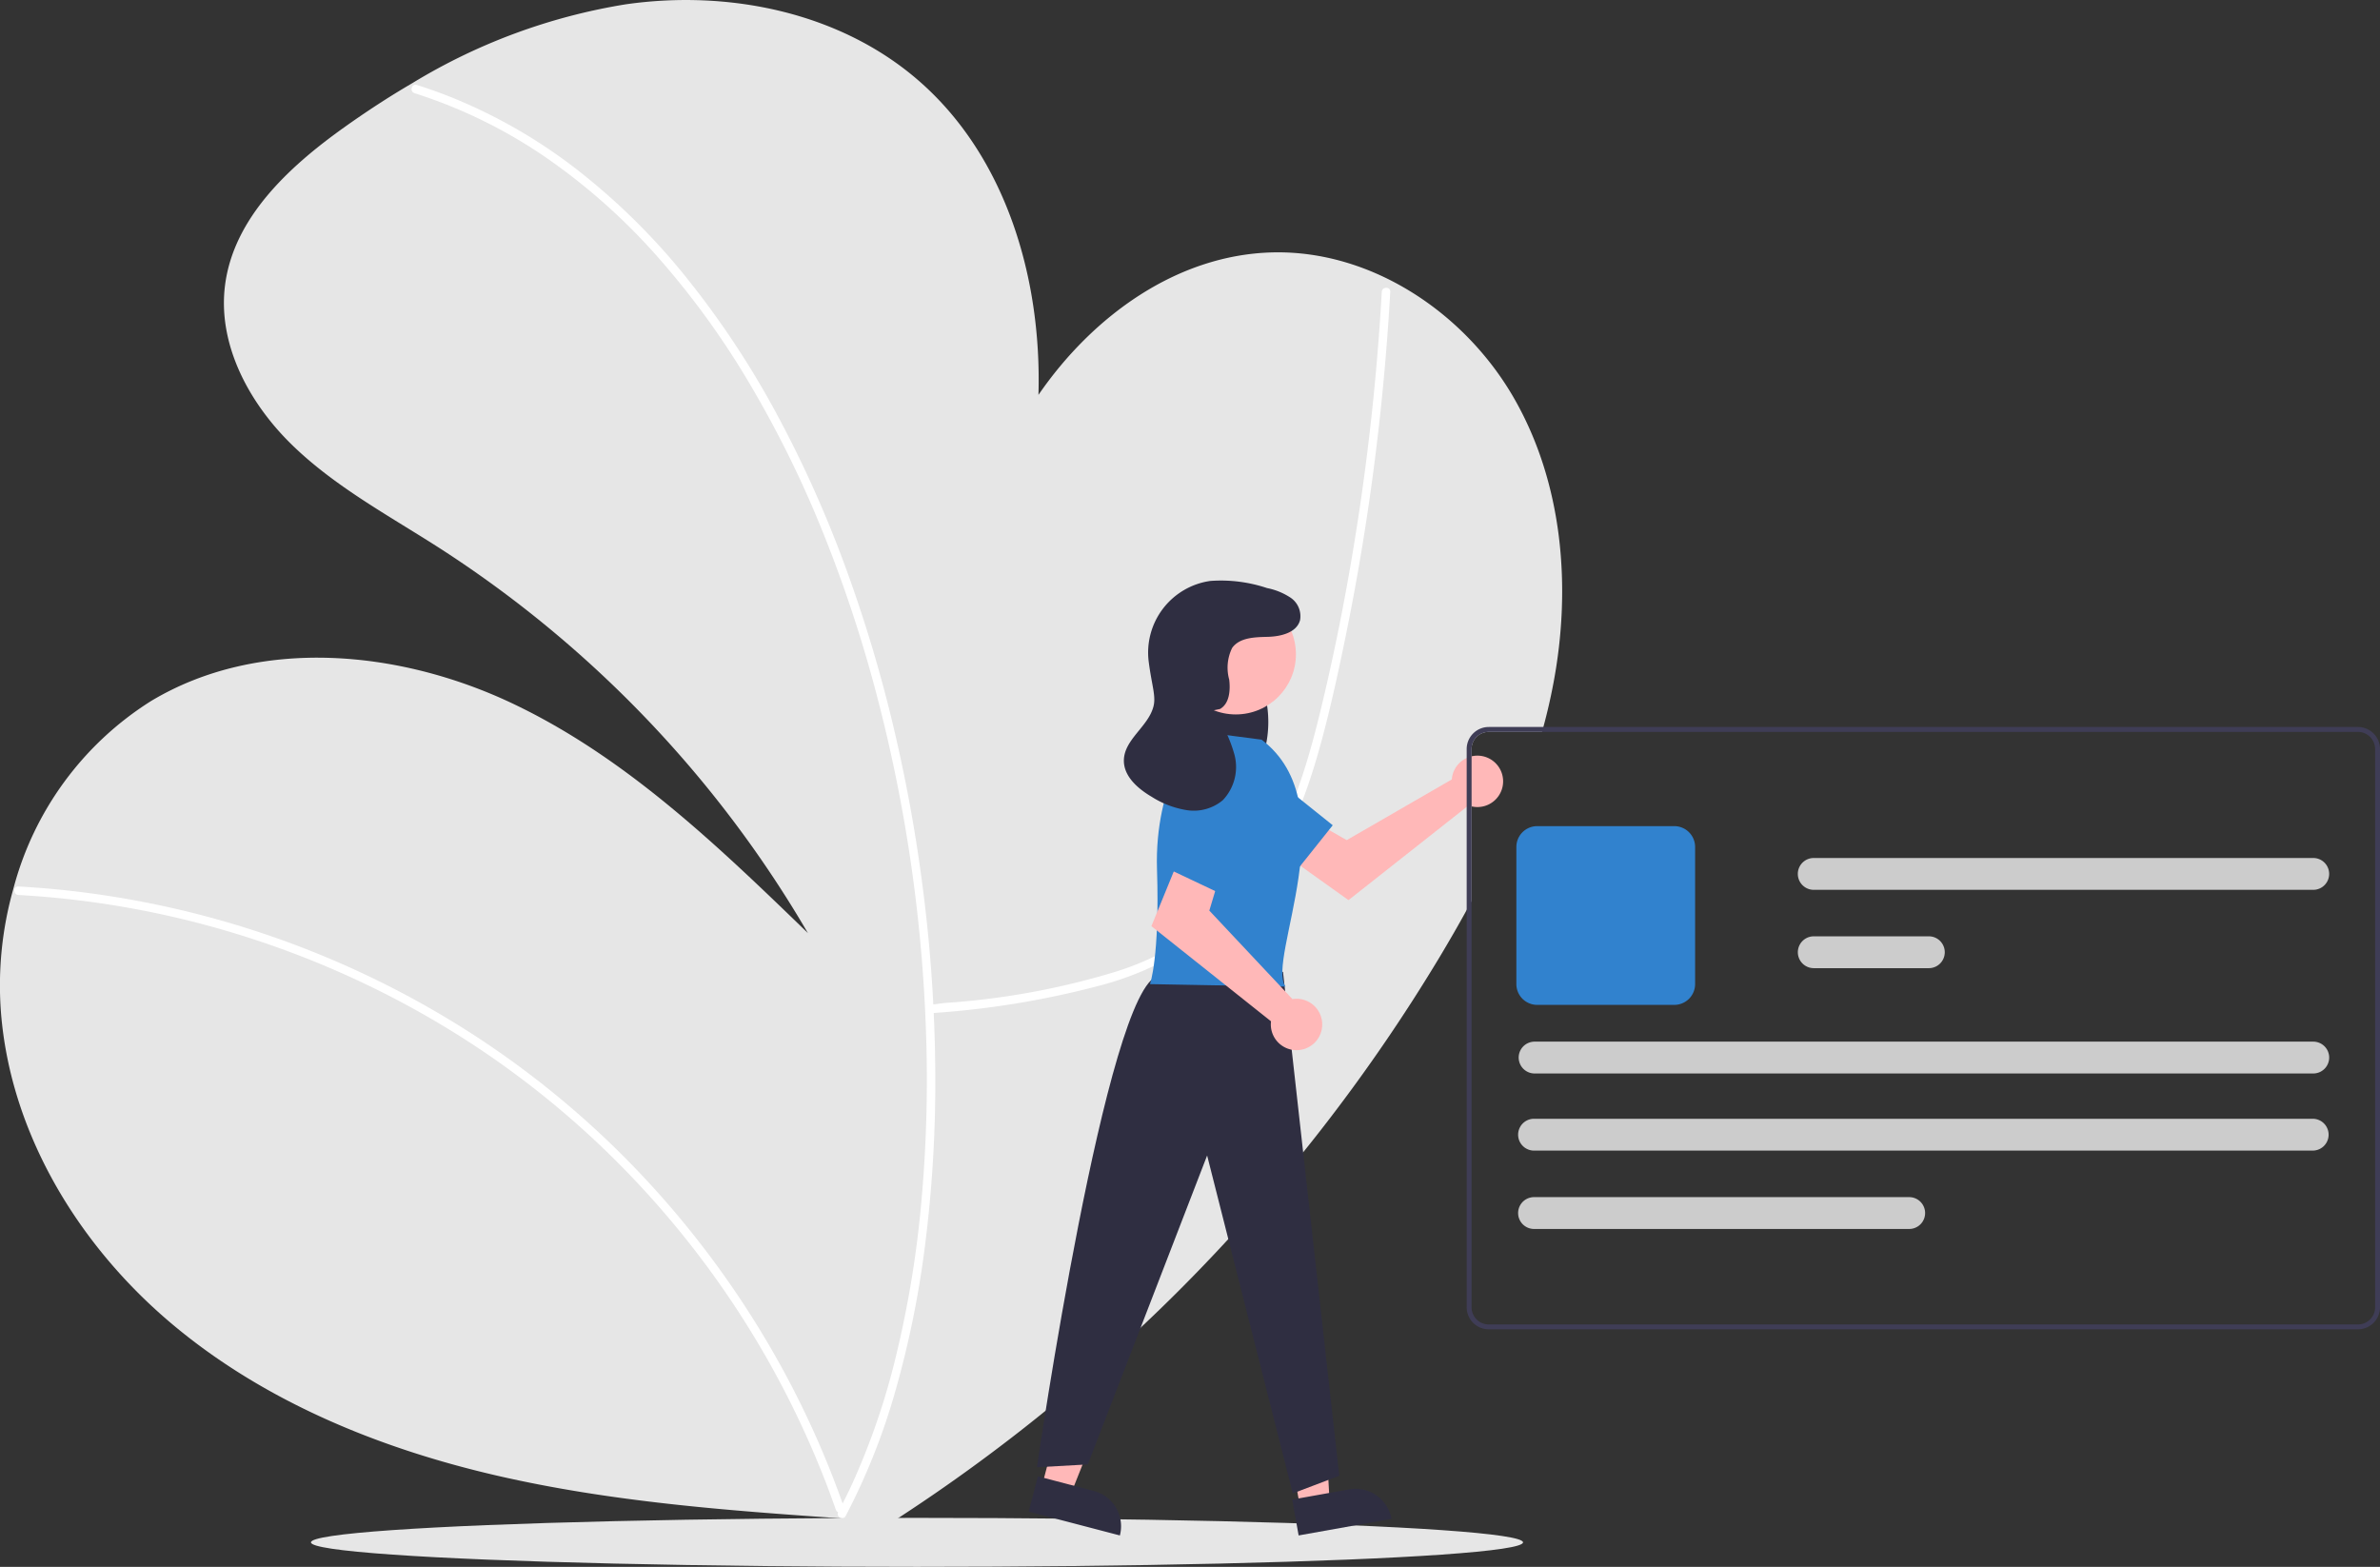 <svg xmlns="http://www.w3.org/2000/svg" width="219.562" height="144.546" viewBox="0 0 219.562 144.546">
  <rect x="0" y="0" width="219.562" height="144.546" fill="#333333" stroke="none"/>
  <g id="undraw_Profile_data_re_v81r" transform="translate(-0.011 0)">
    <path id="Pfad_5347" data-name="Pfad 5347" d="M257.3,193.167q-.38,2-.91,3.951c-.038.151-.081.3-.124.452h-4.922a1.583,1.583,0,0,0-1.581,1.581v14.032c-.149.278-.3.553-.452.829-.782,1.423-1.595,2.83-2.426,4.22a160.413,160.413,0,0,1-55.047,55.015l1.337-3.018-1.473-.1c-10.673-.73-21.383-1.538-31.805-3.937-10.9-2.51-21.57-6.863-30.116-14.08s-14.814-17.529-15.684-28.683a32.727,32.727,0,0,1,1.145-11.387,29.24,29.24,0,0,1,12.7-17.317c9.921-5.952,22.862-4.739,33.321.212s18.968,13.142,27.278,21.193a105.36,105.36,0,0,0-34.089-35.582c-4.644-2.973-9.573-5.62-13.522-9.472s-6.858-9.246-6.16-14.714c.793-6.2,5.873-10.91,10.962-14.54,2.033-1.45,4.132-2.826,6.3-4.091a54.513,54.513,0,0,1,19.686-7.278c9.449-1.358,19.655.7,26.9,6.919,8.161,7,11.509,18.3,11.191,29.108,5.028-7.31,12.783-12.905,21.541-13.142,9.092-.244,17.735,5.5,22.288,13.375S259.006,184.233,257.3,193.167Z" transform="translate(-113.998 -130.052)" fill="#e6e6e6"/>
    <path id="Pfad_5348" data-name="Pfad 5348" d="M492.43,314.493a80.942,80.942,0,0,0,15.4-2.477,28.357,28.357,0,0,0,13.376-7.654c3.83-4.161,5.9-9.565,7.356-14.945.813-3,1.482-6.041,2.112-9.083q1.026-4.951,1.824-9.947,1.587-9.943,2.266-20,.082-1.221.15-2.443c.028-.5-.753-.5-.782,0q-.558,9.916-2.007,19.756c-.953,6.445-2.173,12.861-3.721,19.19-1.311,5.362-3.009,10.807-6.371,15.271a25.586,25.586,0,0,1-12.625,8.556,69.752,69.752,0,0,1-15.509,2.823c-.641.061-.831.118-1.473.175-.5.044-.5.826,0,.782Z" transform="translate(-406.648 -221.02)" fill="#fff"/>
    <path id="Pfad_5349" data-name="Pfad 5349" d="M120.2,492.88a84.708,84.708,0,0,1,19.811,3.491,85.614,85.614,0,0,1,18.45,8.031A83.525,83.525,0,0,1,174,516.1a85.513,85.513,0,0,1,20.821,31.307q.413,1.087.8,2.184c.165.472.92.269.754-.208a85.536,85.536,0,0,0-8.3-17.255,86.644,86.644,0,0,0-11.9-15A84.474,84.474,0,0,0,160.968,505a86.271,86.271,0,0,0-38.3-12.735q-1.23-.1-2.463-.17c-.5-.027-.5.754,0,.782Z" transform="translate(-118.499 -410.315)" fill="#fff"/>
    <path id="Pfad_5350" data-name="Pfad 5350" d="M282.334,165.443a46.036,46.036,0,0,1,12.085,5.906,56.754,56.754,0,0,1,10.317,9.162,75.954,75.954,0,0,1,8.543,11.774,100.443,100.443,0,0,1,6.793,13.81,124.964,124.964,0,0,1,4.947,15.021,141.221,141.221,0,0,1,4.525,31.476,125.019,125.019,0,0,1-.447,15.14,96.436,96.436,0,0,1-2.273,13.939,65.858,65.858,0,0,1-4.1,12.053q-.609,1.319-1.293,2.6c-.236.444.438.839.675.395a60.246,60.246,0,0,0,4.616-11.617,89.967,89.967,0,0,0,2.753-13.666,118.9,118.9,0,0,0,.909-15.11,138.621,138.621,0,0,0-.946-15.877,143.01,143.01,0,0,0-2.754-15.865,129.464,129.464,0,0,0-4.6-15.451,107.508,107.508,0,0,0-6.4-14.219,82.421,82.421,0,0,0-8.209-12.39,61.121,61.121,0,0,0-10.029-9.938,48.5,48.5,0,0,0-11.761-6.784q-1.547-.616-3.136-1.113c-.481-.151-.687.6-.208.754Z" transform="translate(-244.089 -156.85)" fill="#fff"/>
    <ellipse id="Ellipse_354" data-name="Ellipse 354" cx="55.908" cy="2.259" rx="55.908" ry="2.259" transform="translate(28.698 140.028)" fill="#e6e6e6"/>
    <path id="Pfad_5351" data-name="Pfad 5351" d="M657.032,440.468a2.385,2.385,0,0,0-.054.37l-9.7,5.6-2.359-1.358L642.4,448.37l5.046,3.6,11.07-8.733a2.371,2.371,0,1,0-1.485-2.765Z" transform="translate(-523.032 -368.932)" fill="#ffb8b8"/>
    <path id="Pfad_5352" data-name="Pfad 5352" d="M605.009,443.228l7.641,5.446,3.417-4.284-7.427-5.96a3.01,3.01,0,0,0-4.335.6h0a3.01,3.01,0,0,0,.7,4.2Z" transform="translate(-493.108 -368.258)" fill="#3182ce"/>
    <path id="Pfad_5353" data-name="Pfad 5353" d="M425.519,571.546l2.679.7,3.982-10-3.954-1.036Z" transform="translate(-329.39 -434.441)" fill="#ffb8b8"/>
    <path id="Pfad_5354" data-name="Pfad 5354" d="M0,0H8.7V3.363H3.363A3.363,3.363,0,0,1,0,0H0Z" transform="matrix(-0.967, -0.253, 0.253, -0.967, 103.323, 141.649)" fill="#2f2e41"/>
    <path id="Pfad_5355" data-name="Pfad 5355" d="M524.505,576.9l2.726-.487-.581-10.747-4.023.719Z" transform="translate(-404.563 -437.89)" fill="#ffb8b8"/>
    <path id="Pfad_5356" data-name="Pfad 5356" d="M0,0H8.7V3.363H3.363A3.363,3.363,0,0,1,0,0H0Z" transform="translate(128.378 140.118) rotate(169.872)" fill="#2f2e41"/>
    <path id="Pfad_5357" data-name="Pfad 5357" d="M604.873,393.23a2.6,2.6,0,0,1,1.547,1.641,11.448,11.448,0,0,1,.611,2.578,10.384,10.384,0,0,1-.028,4.932,3.171,3.171,0,0,1-3.736,2.273c-1.445-.438-2.594-2.082-2.987-3.974a9.624,9.624,0,0,1,.661-5.666,4.608,4.608,0,0,1,1.728-2.218,1.705,1.705,0,0,1,2.274.474" transform="translate(-490.298 -333.254)" fill="#2f2e41"/>
    <path id="Pfad_5358" data-name="Pfad 5358" d="M560.2,526.948l5.19,46.487-4.287,1.628L553.2,543.89l-11.007,28.5-4.692.261S543.94,528.3,548.711,527.3Z" transform="translate(-441.828 -437.293)" fill="#2f2e41"/>
    <circle id="Ellipse_355" data-name="Ellipse 355" cx="5.548" cy="5.548" r="5.548" transform="translate(108.468 54.812)" fill="#ffb8b8"/>
    <path id="Pfad_5359" data-name="Pfad 5359" d="M593.958,429.448l-6-.782s-3.91,4.692-3.649,12.773S583.661,452,583.661,452l12.5.226C594.355,449.737,601.914,435.466,593.958,429.448Z" transform="translate(-477.561 -361.212)" fill="#3182ce"/>
    <path id="Pfad_5360" data-name="Pfad 5360" d="M597.625,495.337a2.365,2.365,0,0,0-.373.032l-7.67-8.165.782-2.607-3.78-1.694-2.346,5.735,11.035,8.778a2.371,2.371,0,1,0,2.352-2.079Z" transform="translate(-478.007 -403.198)" fill="#ffb8b8"/>
    <path id="Pfad_5361" data-name="Pfad 5361" d="M594.138,439.779l-3.552,8.684,4.953,2.346,4.1-8.594a3.01,3.01,0,0,0-1.577-4.082h0A3.01,3.01,0,0,0,594.138,439.779Z" transform="translate(-482.921 -368.367)" fill="#3182ce"/>
    <path id="Pfad_5362" data-name="Pfad 5362" d="M581.874,378.881c.869-.5.962-1.711.844-2.708a4.132,4.132,0,0,1,.27-2.923c.7-.973,2.1-.992,3.3-1.024s2.656-.382,2.966-1.539a2.062,2.062,0,0,0-.863-2.065,6.056,6.056,0,0,0-2.182-.894,13.4,13.4,0,0,0-5.233-.658,6.672,6.672,0,0,0-5.684,7.45c.284,2.225.7,3.2.425,4.178-.5,1.828-2.673,3-2.716,4.9-.034,1.482,1.276,2.626,2.553,3.378a8.569,8.569,0,0,0,3.274,1.243,4.175,4.175,0,0,0,3.295-.919,4.441,4.441,0,0,0,1.078-4.208,12.878,12.878,0,0,0-1.963-4.077" transform="translate(-469.309 -313.477)" fill="#2f2e41"/>
    <path id="Pfad_5363" data-name="Pfad 5363" d="M795.224,426.948H715.033A2.036,2.036,0,0,0,713,428.981v51.5a2.036,2.036,0,0,0,2.033,2.033h80.191a2.036,2.036,0,0,0,2.033-2.033v-51.5A2.036,2.036,0,0,0,795.224,426.948Zm1.581,53.536a1.583,1.583,0,0,1-1.581,1.581H715.033a1.583,1.583,0,0,1-1.581-1.581v-51.5a1.583,1.583,0,0,1,1.581-1.581h80.191a1.583,1.583,0,0,1,1.581,1.581Z" transform="translate(-577.683 -359.882)" fill="#3f3d56"/>
    <path id="Pfad_5364" data-name="Pfad 5364" d="M747.847,483.933H735.2a1.922,1.922,0,0,1-1.92-1.92v-12.65a1.922,1.922,0,0,1,1.92-1.92h12.65a1.922,1.922,0,0,1,1.92,1.92v12.65A1.922,1.922,0,0,1,747.847,483.933Z" transform="translate(-593.38 -391.23)" fill="#3182ce"/>
    <path id="Pfad_5365" data-name="Pfad 5365" d="M807.313,589.89H735.481a1.468,1.468,0,1,1,0-2.937h71.833a1.468,1.468,0,1,1,0,2.937Z" transform="translate(-593.95 -483.744)" fill="#ccc"/>
    <path id="Pfad_5366" data-name="Pfad 5366" d="M807.531,558.39H735.7a1.468,1.468,0,1,1,0-2.937h71.833a1.468,1.468,0,1,1,0,2.937Z" transform="translate(-594.117 -459.359)" fill="#ccc"/>
    <path id="Pfad_5367" data-name="Pfad 5367" d="M860.312,515.38H849.7a1.468,1.468,0,1,1,0-2.937h10.617a1.468,1.468,0,1,1,0,2.937Z" transform="translate(-682.364 -426.065)" fill="#ccc"/>
    <path id="Pfad_5368" data-name="Pfad 5368" d="M895.78,483.39H849.7a1.468,1.468,0,0,1,0-2.937H895.78a1.468,1.468,0,1,1,0,2.937Z" transform="translate(-682.366 -401.301)" fill="#ccc"/>
    <path id="Pfad_5369" data-name="Pfad 5369" d="M770.091,621.89H735.481a1.468,1.468,0,1,1,0-2.937h34.609a1.468,1.468,0,0,1,0,2.937Z" transform="translate(-593.95 -508.515)" fill="#ccc"/>
  </g>
</svg>
